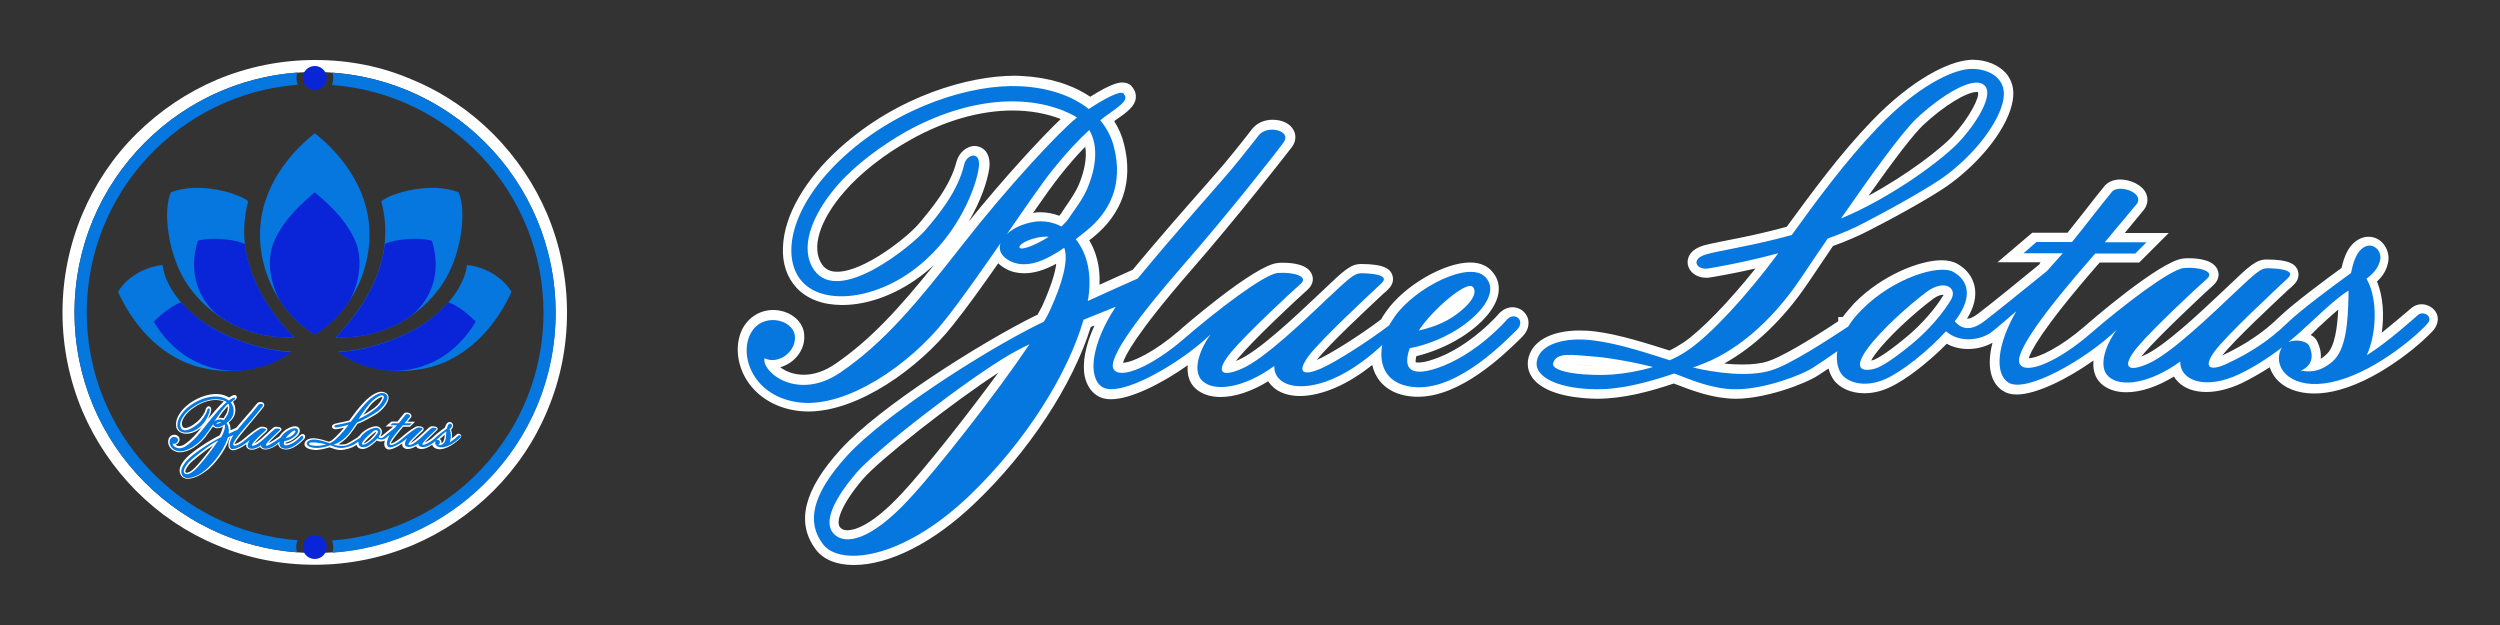 <?xml version="1.0" encoding="utf-8"?>
<!-- Generator: Adobe Illustrator 24.0.1, SVG Export Plug-In . SVG Version: 6.00 Build 0)  -->
<svg version="1.1" id="Layer_2" xmlns="http://www.w3.org/2000/svg" xmlns:xlink="http://www.w3.org/1999/xlink" x="0px" y="0px"
	 viewBox="0 0 1000 250" style="enable-background:new 0 0 1000 250;" xml:space="preserve">
<rect x="0" y="0" width="1000" height="250" fill="#333333" stroke="none"/>
<style type="text/css">
	.st0{fill:#FFFFFF;}
	.st1{fill:#0577DF;}
	.st2{fill:#0A25D7;}
</style>
<g>
	<g>
		<path class="st0" d="M126,28.8c53.1,0,96.2,43.1,96.2,96.2s-43.1,96.2-96.2,96.2S29.8,178.1,29.8,125S72.9,28.8,126,28.8 M126,24
			c-13.6,0-26.9,2.7-39.3,7.9c-12,5.1-22.8,12.4-32.1,21.6S38,73.6,32.9,85.7C27.7,98.1,25,111.4,25,125s2.7,26.9,7.9,39.3
			c5.1,12,12.4,22.8,21.6,32.1c9.3,9.3,20.1,16.6,32.1,21.6c12.5,5.3,25.7,7.9,39.3,7.9s26.9-2.7,39.3-7.9
			c12-5.1,22.8-12.4,32.1-21.6c9.3-9.3,16.6-20.1,21.6-32.1c5.3-12.5,7.9-25.7,7.9-39.3s-2.7-26.9-7.9-39.3
			c-5.1-12-12.4-22.8-21.6-32.1c-9.3-9.3-20.1-16.6-32.1-21.6C152.9,26.6,139.7,24,126,24L126,24z"/>
		<g>
			<path class="st1" d="M125.9,53.3c-9.1,7.2-21.9,21.3-21.9,40.5s11.4,34,21.9,39.9c10.5-5.9,21.9-20.7,21.9-39.9
				S135.1,60.5,125.9,53.3z"/>
			<path class="st1" d="M116.5,140.6c-9.8,8.2-28.1,10.2-41.8,4.6c-13.6-5.6-22.6-17.6-27.5-28.5c4.4-7.2,12.8-10.3,17.8-10.7
				c1.2,9.9,10.7,20.4,21.6,26.1C97.6,137.9,109.2,140.6,116.5,140.6z"/>
			<path class="st1" d="M68.4,76.9c-3.4,7.1-1.3,25.8,6.9,37.4c8.2,11.7,23,21.5,42.3,20.6c-7.4-7.4-25.4-28.3-18.3-54.4
				C95.5,77.3,79.7,72.5,68.4,76.9z"/>
			<path class="st1" d="M135.3,140.6c9.8,8.2,28.1,10.2,41.8,4.6c13.6-5.6,22.6-17.6,27.5-28.5c-4.4-7.2-12.8-10.3-17.8-10.7
				c-1.2,9.9-10.7,20.4-21.6,26.1C154.2,137.9,142.7,140.6,135.3,140.6z"/>
			<path class="st1" d="M183.4,76.9c3.4,7.1,1.3,25.8-6.9,37.4c-8.2,11.7-23,21.5-42.3,20.6c7.4-7.4,25.4-28.3,18.3-54.4
				C156.3,77.3,172.1,72.5,183.4,76.9z"/>
		</g>
		<g>
			<path class="st2" d="M141.8,95.7c-4.2-9-11.5-15-15.9-18.8c-4.4,3.8-11.6,9.8-15.9,18.8s-1,19.5,2.2,25c4,5.9,9,10.4,13.7,13.1
				c4.8-2.7,9.7-7.2,13.7-13.1C142.8,115.2,146,104.6,141.8,95.7z"/>
			<path class="st2" d="M72.5,120.9c3.9,4.5,8.9,8.5,14.2,11.3c10.9,5.7,22.4,8.5,29.8,8.5c-4.7,4-11.4,6.5-18.7,7.4
				c-7.7,1-24.9-0.5-36.3-19.4C61.6,128.6,67.2,122.7,72.5,120.9z"/>
			<path class="st2" d="M98,97.7c2,17.9,14,31.5,19.6,37.2c-11.3,0.5-21-2.6-28.8-7.7c-5.1-3.2-14.9-13.6-9.7-30.9
				C84.2,94.7,95.3,95.8,98,97.7z"/>
			<path class="st2" d="M179.3,120.9c-3.9,4.5-8.9,8.5-14.2,11.3c-10.9,5.7-22.4,8.5-29.8,8.5c4.7,4,11.4,6.5,18.7,7.4
				c7.7,1,24.9-0.5,36.3-19.4C190.2,128.6,184.7,122.7,179.3,120.9z"/>
			<path class="st2" d="M153.9,97.7c-2,17.9-14,31.5-19.6,37.2c11.3,0.5,21-2.6,28.8-7.7c5.1-3.2,14.9-13.6,9.7-30.9
				C167.6,94.7,156.6,95.8,153.9,97.7z"/>
		</g>
		<g>
			<g>
				<path class="st1" d="M118.5,218.8c0-0.9,0.2-1.8,0.5-2.7C71.9,212.5,34.7,173,34.7,125c0-48,37.2-87.5,84.4-91.1
					c-0.3-0.8-0.5-1.7-0.5-2.7c0-0.7,0.1-1.5,0.3-2.2C95.9,30.7,74.5,40.5,58,57c-18.2,18.2-28.2,42.3-28.2,68s10,49.9,28.2,68
					c16.5,16.5,37.9,26.2,60.8,27.9C118.6,220.3,118.5,219.5,118.5,218.8z"/>
			</g>
			<g>
				<path class="st1" d="M194.1,57c-16.5-16.5-38-26.3-61.1-27.9c0.2,0.7,0.3,1.4,0.3,2.2c0,0.9-0.2,1.8-0.5,2.7
					c47.2,3.5,84.6,43,84.6,91.1c0,48.1-37.4,87.6-84.6,91.1c0.3,0.8,0.5,1.7,0.5,2.7c0,0.8-0.1,1.5-0.3,2.2
					c23.1-1.6,44.6-11.4,61.1-27.9c18.2-18.2,28.2-42.3,28.2-68S212.2,75.1,194.1,57z"/>
			</g>
		</g>
		<g>
			<circle class="st2" cx="125.9" cy="218.8" r="4.8"/>
			<circle class="st2" cx="125.9" cy="31.2" r="4.8"/>
		</g>
		<g>
			<path class="st0" d="M75.2,191.5c-1.2,0-2.1-0.4-2.6-1.1c-1.4-1.9-0.9-4.1,1.7-7c2.6-2.9,9.6-7.3,13.4-9.2l0.2-0.1
				c0.1-0.2,0.2-0.5,0.3-0.6c0.6-1.4,0.9-2.3,1-2.9c-0.8,0.5-1.5,0.7-2.2,0.7c-0.5,0-0.9-0.1-1.2-0.3c-0.2-0.1-0.4-0.2-0.6-0.4
				c-1.1,1.5-2.2,3.1-3.1,4.3c-2.4,3-6.5,6-10,6c-0.2,0-0.4,0-0.6,0c-1.7-0.2-3.1-1.1-3.8-2.4c-0.6-1.1-0.6-2.3-0.1-3.3
				c0.4-0.8,1.2-1.3,2.1-1.3c1.1,0,2,0.7,2.1,1.6c0.1,0.6-0.1,1.2-0.5,1.7c-0.3,0.3-0.7,0.6-1.1,0.7c0.4,0.3,0.9,0.5,1.6,0.5
				c0.7,0,1.5-0.3,2.2-0.8c2.5-1.7,4.4-3.9,6.8-6.8c-0.2,0.2-0.4,0.4-0.6,0.5c-1.8,1.4-3.8,2.2-5.7,2.2c-1.3,0-2.4-0.4-3.2-1.2
				c-0.7-0.7-1-1.7-0.9-2.9c0.1-2.1,1.5-4.6,3.9-6.8c4.1-3.7,9.1-5,12.1-5c0.2,0,0.3,0,0.5,0c1.9,0.1,3.5,0.6,4.7,1.4
				c1.6-1,2-1,2.2-1c0.4,0,0.6,0.2,0.7,0.3c0.2,0.3,0.3,0.5,0.2,0.8c-0.1,0.5-0.6,0.9-1.4,1.5c0,0-0.1,0-0.1,0.1
				c0.3,0.5,0.5,1,0.7,1.6c0.7,2.6-0.1,4.8-2.2,6.5c-0.1,0-0.1,0.1-0.2,0.2c0.4,0.7,0.8,1.7,0.7,3.1c0.8-0.3,1.5-0.7,2.3-1
				c1.6-1.9,3.6-4.2,4.9-5.7c0.7-0.7,1.2-1.3,1.4-1.6c0.8-1,1.9-2.4,2-2.4l0,0c0.3-0.4,0.8-0.6,1.4-0.6c0.7,0,1.2,0.3,1.4,0.7
				c0.2,0.4,0.1,0.8-0.1,1.2c-0.6,0.7-3.9,4.9-6.9,8.4c-3.9,4.5-4.6,6-4.8,6.5c0.7,0,2.2-0.8,3.9-2.2c0.2-0.2,5.3-4.6,6.8-4.7
				c0.1,0,0.2,0,0.4,0c0.6,0,1.7,0.1,2,0.8c0.1,0.2,0.2,0.6-0.3,1.1c-0.7,0.6-3.7,3.4-4.7,4.6c-0.1,0.1-0.1,0.2-0.2,0.2
				c0.1,0,0.1,0,0.2-0.1c1.4-0.6,3.9-3,5.4-4.4l0.3-0.3c1.6-1.5,2-1.9,2.7-1.9c1.6,0,2,0.4,2.2,0.7c0.1,0.2,0.2,0.6-0.3,1
				c-0.1,0.1-0.2,0.2-0.3,0.3c-0.9,0.9-3.7,3.5-4.6,4.6c0.9-0.4,3-1.7,4.5-2.8c0.1-0.2,0.2-0.4,0.4-0.6c1.2-1.8,4-3.4,5.8-3.4
				c0.8,0,1.2,0.3,1.4,0.5c0.4,0.4,0.6,1,0.5,1.6c-0.2,1.3-1.7,2.6-3,3.4c-1,0.6-1.9,0.9-2.6,1c-0.1,0.3,0,0.4,0,0.4
				c0,0,0.1,0,0.2,0c0.2,0,0.5,0,1-0.2c2.5-0.9,4.5-3.2,4.6-3.2l0,0l0,0c0.2-0.2,0.6-0.4,0.9-0.4c0.5,0,0.9,0.3,1,0.7
				c0.2,0.5,0,1-0.4,1.4c0,0-0.1,0.1-0.2,0.2c-1,1-4,3.9-7,3.9l0,0c-0.1,0-0.1,0-0.2,0c-1.4-0.1-2.1-0.6-2.5-1.1
				c-0.2-0.3-0.4-0.7-0.5-1.1c-0.7,0.6-1.6,1.2-2.6,1.6c-0.9,0.4-1.7,0.6-2.4,0.6c-0.8,0-1.5-0.2-1.9-0.7c-0.1-0.1-0.2-0.2-0.3-0.3
				c-1.2,0.7-2.3,1.1-3.3,1.1c-0.7,0-1.3-0.2-1.7-0.6c-0.5-0.4-0.6-1-0.5-1.6c-1.8,1.3-4,2.4-5.3,2.4c-0.4,0-0.7-0.1-1-0.3
				c-0.4-0.3-0.7-0.7-0.8-1.3c-0.2-0.9,0.1-2.2,0.7-3.5c-0.1,0-0.2,0.1-0.3,0.1c-1.2,4-4.3,8.7-8,12.2
				C80.7,189.9,77.6,191.5,75.2,191.5z M85.2,178.2c-3.1,2-8.2,6-9.4,7.4c-1.5,1.8-1.9,3-1.6,3.3c0.1,0.1,0.3,0.2,0.5,0.2
				c0.4,0,1.6-0.2,3.8-2.6C80.1,184.8,83,181.2,85.2,178.2z M86.2,160c-2.2,0-4.7,0.7-7,2c-1.8,1-3.5,2.3-4.6,3.6
				c-1.7,2-2.3,3.9-1.5,5.1c0.2,0.3,0.6,0.5,1,0.5c1.9,0,4.9-2.5,5.6-3.3l0,0c0.9-1,2.2-2.5,2.6-4.3c0.2-0.6,0.7-1.1,1.2-1.1
				c0.3,0,0.5,0.1,0.7,0.3c0.2,0.3,0.3,0.7,0.3,1.2c-0.1,0.9-0.6,2.2-1.4,3.7c2.4-2.9,4.9-5.7,6.4-7.1C88.5,160.2,87.4,160,86.2,160
				z M88.1,167.1c0.4,0,0.9,0.1,1.3,0.2c0.1-0.1,0.2-0.2,0.2-0.3c0.1-0.1,0.2-0.2,0.2-0.4c0.3-0.4,0.7-1,0.9-1.5
				c0.4-1,0.5-1.9,0.4-2.6c-0.6,0.6-1.2,1.3-1.8,2c-0.5,0.6-1.1,1.5-1.9,2.6h0C87.8,167.1,87.9,167.1,88.1,167.1z"/>
			<path class="st0" d="M126.5,180c-1,0-3.3-0.2-4.3-1.3c-0.3-0.4-0.5-0.8-0.4-1.3c0.2-1.3,1.6-2.1,3.6-2.1c0.4,0,0.7,0,1.1,0.1
				c1.7,0.2,3.6,0.8,5.1,1.3c0.4-0.2,0.7-0.4,1-0.5c1.2-0.9,3.2-2.9,5-5.1c-1.5,0.3-2.7,0.6-3.2,0.6c-0.1,0-0.2,0-0.3,0
				c-0.7,0-1.2-0.4-1.3-0.9c-0.1-0.5,0.2-1,1.1-1.3c0.4-0.1,0.9-0.2,1.7-0.4c1.1-0.2,2.5-0.5,4.1-0.9c1.7-2.3,3.6-5,5.9-7.3
				c2.8-3,5.3-4.1,6.7-4.2c0.1,0,0.2,0,0.3,0c0.9,0,1.8,0.4,2.3,0.9c0.4,0.5,0.6,1.1,0.5,1.9c-0.3,1.8-2.1,4.2-4.5,5.9
				c-0.1,0-1.7,1.2-5.5,3.1c-0.7,0.4-1.5,0.7-2.4,1c-0.5,0.7-0.9,1.3-1.3,1.9l-0.5,0.7c-1.7,2.5-3.7,4.4-5.8,5.6
				c0.4,0,0.9,0.1,1.2,0.1c0.7,0,1.3-0.1,1.8-0.2c0.8-0.3,2.6-1.3,4.9-2.8v-0.3h0.3c0.2-0.3,0.5-0.6,0.8-1c1.9-1.9,4.5-3,6-3
				c0.4,0,0.8,0.1,1.1,0.2c0.6,0.4,1.1,0.9,1.2,1.5c0.2,0.7,0,1.4-0.5,2.3c0,0,0,0,0,0c0.2,0,0.5-0.1,0.7-0.3
				c0.6-0.5,2.9-2.3,4.2-3.4l0.1-0.2h-3l2.4-2h2.4c0.4-0.5,0.8-1,1.2-1.5c0.5-0.6,1-1.2,1.4-1.7c0.2-0.3,0.6-0.4,1.1-0.4
				c0.7,0,1.5,0.3,1.8,1c0.2,0.4,0.1,0.9-0.3,1.2c-0.4,0.5-0.8,1-1.2,1.5h3l-2,2h-2.7c0,0-0.2,0.2-0.2,0.2c-3.9,4.5-4.6,6-4.8,6.5
				c0.7,0,2.2-0.8,3.9-2.2c0.2-0.2,5.3-4.6,6.8-4.7c0.1,0,0.2,0,0.4,0c0.6,0,1.7,0.1,2,0.8c0.1,0.2,0.2,0.6-0.3,1.1
				c-0.7,0.6-3.7,3.4-4.7,4.6c-0.1,0.1-0.1,0.2-0.2,0.2c0.1,0,0.1,0,0.2-0.1c1.4-0.6,3.9-3,5.4-4.4l0.3-0.3c1.6-1.5,2-1.9,2.7-1.9
				c1.6,0,2,0.4,2.2,0.7c0.1,0.2,0.2,0.6-0.3,1c-0.1,0.1-0.2,0.2-0.3,0.3c-0.9,0.9-3.7,3.5-4.6,4.6c1.6-0.8,2.9-1.6,3.9-2.7
				c0.9-0.9,3.2-2.6,4.3-3.4c0.2-0.8,0.5-1.4,0.9-1.8c0.3-0.3,0.6-0.4,1-0.4c0.4,0,0.8,0.2,1,0.5c0.3,0.3,0.4,0.8,0.3,1.2
				c-0.1,0.5-0.3,1-0.8,1.4c0.4,1,0.5,2.4,0.3,3.5c0.7-0.5,1.3-1.1,1.7-1.4c0.2-0.1,0.3-0.2,0.3-0.3c0.2-0.2,0.4-0.2,0.7-0.2
				c0.4,0,0.9,0.2,1,0.6c0.2,0.4,0.1,0.8-0.2,1.1c-0.6,0.7-3.5,3.3-6.5,4.2c-0.6,0.2-1.2,0.3-1.8,0.3c-1.1,0-2.1-0.4-2.6-1
				c-0.2-0.2-0.3-0.5-0.4-0.8c-0.7,0.4-1.3,0.8-1.9,1.1c-0.8,0.4-1.7,0.6-2.4,0.6c-0.8,0-1.5-0.2-1.9-0.7c-0.1-0.1-0.2-0.2-0.3-0.4
				c-1.2,0.7-2.3,1.1-3.3,1.1c-0.7,0-1.3-0.2-1.7-0.6c-0.5-0.4-0.6-1-0.5-1.6c-1.8,1.3-4,2.4-5.3,2.4c-0.4,0-0.7-0.1-1-0.3
				c-0.9-0.6-1.1-1.8-0.7-3.3c-0.5,0.3-1.1,0.4-1.7,0.4c-0.5,0-1-0.1-1.5-0.4c-1.1,1.2-2.8,2.5-4,3c-0.6,0.3-1.1,0.4-1.7,0.4
				c-0.9,0-1.7-0.4-2.1-1c-0.1-0.1-0.2-0.4-0.3-0.7c-0.2,0.2-0.5,0.3-0.7,0.5c-1,0.7-3.8,1.6-5.7,1.6h-0.1c-1.5,0-2.9-0.6-4.1-1
				c0,0-0.1,0-0.1-0.1C130.3,179.4,128.4,179.9,126.5,180L126.5,180z M125.2,177.6c0.3,0,0.7,0.1,1.1,0.1c-0.1,0-0.2,0-0.2,0
				c-0.2,0-0.3,0-0.5,0C125.4,177.6,125.3,177.6,125.2,177.6z M150.5,172.8c-0.1,0-0.4,0-0.7,0.3c-1.3,1-3.1,2.7-4,3.8
				c-0.1,0.2-0.2,0.3-0.2,0.4c0,0,0.1,0,0.1,0c0.1,0,0.7-0.2,2.4-1.6C149,174.8,150,173.7,150.5,172.8
				C150.5,172.8,150.5,172.8,150.5,172.8C150.5,172.8,150.5,172.8,150.5,172.8z M175.9,175.6c0.2,0.1,0.4,0.3,0.5,0.5
				c0.1,0.2,0.3,0.7,0.2,1.2c0.1-0.1,0.2-0.2,0.4-0.3c0.6-0.5,0.8-1.9,0.9-3.1c-0.5,0.4-0.9,0.8-1.4,1.3
				C176.3,175.2,176.1,175.4,175.9,175.6z M152.8,158.8c-0.7,0-2.3,1-3.7,2.3c-0.7,0.6-1.9,2.3-3.8,4.9c2.7-1.5,5.1-3.3,5.8-4.1
				c1.3-1.4,1.9-2.7,1.8-3.1C152.9,158.8,152.9,158.8,152.8,158.8z"/>
		</g>
		<g>
			<path class="st1" d="M120.4,174.5c0,0-2.1,2.5-4.8,3.4c-2.2,0.7-2.3-0.2-1.9-1.4c0.6-0.1,1.7-0.4,2.8-1c1.8-1,3.5-2.8,2.4-3.9
				c-1.1-1.1-4.8,0.8-6.2,2.8c-0.1,0.2-0.3,0.4-0.4,0.6c-1.5,1.1-3.7,2.5-4.7,3c-1.1,0.5-1.7,0.3-0.8-0.8c0.8-1.2,4.4-4.4,5.1-5.1
				s-1-0.7-1.4-0.7c-0.4,0-0.8,0.3-2.3,1.7s-4.3,4.2-6,4.9s-1.8,0.1-0.7-1.2c1-1.2,4.1-4.1,4.8-4.7c0.6-0.6-0.6-0.8-1.6-0.8
				c-1,0.1-4.3,2.7-6.5,4.6c-2.2,1.9-4.4,2.9-4.9,2.1c-0.4-0.8,1.9-3.8,4.9-7.2s6.3-7.6,6.9-8.4c0.6-0.8-1.1-1.2-1.7-0.5
				c0,0-1.2,1.5-2,2.5c-0.7,0.9-4.1,4.6-6.4,7.5l0,0c-0.8,0.3-2,0.9-3.5,1.6c0-0.1,0-0.2,0-0.3c0.2-1.8-0.2-3.1-0.9-4
				c0.2-0.2,0.5-0.4,0.7-0.5c1.7-1.4,2.6-3.3,2-5.8c-0.2-0.7-0.5-1.3-1-1.9c0.2-0.2,0.4-0.3,0.6-0.5c1.1-0.8,1.3-1,1-1.4
				c-0.2-0.3-1.4,0.4-2.4,1.1c-1.2-0.9-2.8-1.5-4.7-1.6c-3.3-0.2-8.3,1.3-12.2,4.8c-3.8,3.5-4.4,7.1-2.9,8.7s5.2,1.2,8-1.1
				c2.9-2.3,4-5.6,4.2-6.8c0.2-1.2-0.8-1-1-0.2c-0.5,1.9-1.9,3.5-2.7,4.6c-0.9,1-6,5.2-7.7,2.8c-1-1.5-0.2-3.7,1.6-5.9
				c1.2-1.4,3.1-2.8,4.8-3.7c4.3-2.4,8.5-2.7,11.5-1.2c0.1,0.1,0.2,0.1,0.3,0.2c-1.2,0.9-4.8,4.8-7.9,8.8c-3.2,4.1-5.4,6.8-8.4,8.8
				c-3,2.1-5.5,0-5.3-1c1,0.5,2.3-0.5,2.1-1.6c-0.2-1.1-2.3-1.6-3.1-0.1c-0.8,1.5,0.2,4.4,3.4,4.8c3.2,0.4,7.6-2.6,10.1-5.7
				c1.2-1.5,2.5-3.4,3.8-5.3c-0.2,0.4,0,0.9,0.7,1.2c1.1,0.6,2.4,0,3.8-0.9c0.3,0.9-0.1,2.4-1,4.3c-0.1,0.2-0.2,0.5-0.5,0.8
				l-0.4,0.2c-3.9,1.9-10.7,6.3-13.2,9.1c-2.5,2.8-2.8,4.7-1.7,6.2c1.1,1.5,5.4,1.2,10.1-3.3c4.1-3.9,6.9-8.6,8-12.2
				c0.8-0.3,1.6-0.6,2.2-0.9c-1.7,2.5-2,4.9-0.9,5.5c1.2,0.8,5.4-1.6,7.5-3.6c-0.6,0.8-1.4,2.5-0.6,3.2c0.8,0.8,2.8,0.5,5-1
				c0,1.3,1.7,1.9,4,0.9c1.4-0.6,2.6-1.6,3.4-2.4c-0.3,1.5,0.3,2.8,2.4,2.9c3,0.1,6.2-3.3,6.9-3.9
				C121.7,174.6,120.9,173.9,120.4,174.5z M118,172.2c0.3,0.2,0.3,0.8-1,1.9c-0.9,0.7-2,1-2.7,1.2
				C115.2,173.8,117.5,171.9,118,172.2z M79,186.9c-2.6,2.8-4.4,3.2-5.2,2.4c-0.8-0.8,0.2-2.6,1.5-4.2c1.4-1.6,7.6-6.4,10.6-8.2
				c0.4-0.2,0.9-0.5,1.4-0.7C85.1,179.6,81,184.8,79,186.9z M86.6,169.5c-0.1-0.3,1.1-0.8,2-0.7C87.7,169.4,86.7,169.7,86.6,169.5z
				 M89.5,168.1c-0.6-0.3-1.2-0.4-1.9-0.3c-0.8,0.1-1.5,0.4-1.9,0.8c1.3-1.8,2.4-3.5,3.1-4.4c0.9-1.2,1.8-2.1,2.5-2.8
				c0.7,1.1,0.4,2.7-0.1,4c-0.3,0.8-0.9,1.6-1.2,2C90,167.6,89.8,167.8,89.5,168.1z"/>
			<path class="st1" d="M183.4,174.2c-0.3,0.3-2.1,1.9-3.6,2.8c0.7-1.4,0.8-3.9,0-5.3c0.6-0.5,0.9-0.8,1-1.3
				c0.1-0.7-0.6-1.3-1.3-0.7c-0.4,0.3-0.6,1-0.7,1.7c-1,0.7-3.5,2.6-4.4,3.5c-1.2,1.2-2.6,2.1-4.2,2.8c-1.1,0.5-1.7,0.3-0.8-0.8
				c0.8-1.2,4.4-4.4,5.1-5.1s-1-0.7-1.4-0.7c-0.4,0-0.8,0.3-2.3,1.7c-1.5,1.4-4.3,4.2-6,4.9s-1.8,0.1-0.7-1.2c1-1.2,4.1-4.1,4.8-4.7
				c0.6-0.6-0.6-0.8-1.6-0.8c-1,0.1-4.3,2.7-6.5,4.6c-2.2,1.9-4.4,2.9-4.9,2.1c-0.4-0.8,1.9-3.8,4.9-7.2c0.1-0.1,0.2-0.3,0.3-0.4
				h2.8l0.8-0.8h-2.9c0.7-0.8,1.4-1.7,2.1-2.5c0.8-0.8-1.1-1.5-1.6-1c-0.8,1-1.8,2.2-2.8,3.5H157l-0.9,0.8h2.7
				c-0.4,0.4-0.7,0.8-1.1,1.2l0,0c-1.4,1.1-3.7,3-4.3,3.5c-0.8,0.6-1.5,0.6-2,0c0,0,0.1-0.1,0.1-0.2c1.2-1.6,0.8-2.7-0.2-3.3
				c-1-0.6-4.2,0.4-6.3,2.6c-0.4,0.4-0.7,0.8-0.9,1.2l0,0l0,0c-1.5,1-4.1,2.6-5.3,3c-1.6,0.5-3.9,0.2-5.4-0.2
				c0.2-0.1,0.3-0.1,0.5-0.2c2.3-0.8,4.8-2.7,7-6c0.5-0.8,1.2-1.7,1.9-2.7c0.9-0.3,1.8-0.7,2.5-1.1c3.7-1.9,5.4-3.1,5.4-3.1
				c2.3-1.6,4-4,4.3-5.5c0.2-1.5-1.2-2.2-2.4-2.1c-1.2,0.1-3.6,1.2-6.3,4.1c-2.3,2.4-4.2,5.1-6,7.4c-2.7,0.8-5.1,1.1-5.9,1.3
				c-1.1,0.3-0.6,1.1,0.2,1c0.5-0.1,2.5-0.4,4.9-1.1c0,0.1-0.1,0.1-0.2,0.2c-2,2.7-4.5,5.4-6.1,6.5c-0.4,0.3-0.8,0.5-1.3,0.7
				c-1.5-0.5-3.6-1.2-5.2-1.4c-2.1-0.3-3.8,0.3-4,1.4s1.7,1.9,4.1,1.9c1.8,0,3.6-0.5,5.4-1.1c1.2,0.5,2.7,1.1,4.2,1.1
				c1.9,0,4.6-1,5.4-1.5c0.5-0.3,1.2-0.8,1.6-1.1c-0.1,0.7,0.1,1.3,0.3,1.6c0.4,0.6,1.6,1,3.1,0.4c1.2-0.5,3-2,4.2-3.3
				c0.9,0.8,2.4,0.6,3.2,0c0.4-0.3,1.1-0.9,1.7-1.4c-1.3,2.3-1.5,4.3-0.5,4.9c1.2,0.8,5.4-1.6,7.5-3.6c-0.6,0.8-1.4,2.5-0.6,3.2
				s2.8,0.5,5-1c0,1.3,1.7,2,4,0.9c0.9-0.4,2-1.1,3-1.9c-0.1,0.1-0.2,0.3-0.2,0.5c-0.2,1.3,1.3,2.6,4.1,1.8c2.8-0.8,5.6-3.3,6.2-4
				C184.4,174.2,183.7,173.9,183.4,174.2z M148.7,160.6c1.6-1.5,3.8-3,4.6-2.3c0.8,0.6-0.6,2.7-1.7,4c-1.1,1.2-4.6,3.8-8.2,5.3
				C145.4,164.6,147.6,161.6,148.7,160.6z M127.7,178.3c-1.5,0.1-4.3-0.1-4.1-0.8c0.2-0.7,1.2-0.5,2.6-0.5c1.2,0.1,3,0.4,4.3,0.7
				C129.5,178.1,128.5,178.2,127.7,178.3z M151.1,173.1c-0.5,0.8-1.4,2-2.7,3c-1.3,1.1-2.2,1.6-2.6,1.7c-0.9,0.2-1.4-0.1-0.5-1.4
				s2.9-3,4.1-4C150.6,171.6,151.5,172.3,151.1,173.1z M178.5,172.9c-0.1,1.6-0.1,3.6-1.1,4.5c-1,0.8-1.7,0.7-2.2,0.6
				c1-0.5,0.8-1.3,0.6-1.7c-0.1-0.3-0.9-0.5-1.4-0.2c0.3-0.2,0.5-0.5,0.8-0.7c1.2-1,2.3-2.2,3.4-2.9
				C178.6,172.6,178.5,172.8,178.5,172.9z"/>
		</g>
	</g>
	<g>
		<g>
			<path class="st0" d="M341.5,226c-6.7,0-12.1-2.1-15.1-6.1c-8.2-10.8-4.9-24,10-40.3c15.3-16.8,55.5-42.3,77.5-53.2l1.1-0.5
				c0.8-1.4,1.4-2.6,1.9-3.5c3.6-8.1,5.2-13.4,5.6-16.9c-4.8,2.6-8.9,3.8-12.8,3.8c-2.6,0-5-0.5-7.2-1.7c-1.3-0.7-2.3-1.4-3.2-2.3
				c-6.2,8.9-12.5,17.7-18.1,24.7c-13.6,17.3-37.9,34.6-57.9,34.6c-1.2,0-2.5-0.1-3.6-0.2c-9.8-1.1-17.8-6.2-21.9-13.9
				c-3.3-6.3-3.6-13.5-0.8-19c2.5-4.7,7.1-7.5,12.2-7.5c6.3,0,11.6,3.9,12.4,9.1c0.5,3.4-0.5,6.9-3,9.7c-1.7,2-4.1,3.4-6.5,4.1
				c2.1,1.6,5.3,3,9.4,3c4.2,0,8.5-1.5,12.7-4.4c14.3-9.8,25.7-22.5,39.4-39.5c-1.2,1-2.3,2.1-3.6,3.1
				c-10.2,8.2-22.2,12.9-33.1,12.9c-7.8,0-14.1-2.4-18.3-6.9c-3.8-4.1-5.8-9.8-5.4-16.5c0.5-12.4,8.7-26.7,22.5-39.2
				c23.6-21.4,52.4-29.1,70-29.1c1,0,2,0,3,0.1c10.7,0.5,20.1,3.4,27.4,8.3c9-5.7,11.8-5.7,12.9-5.7c2.2,0,3.4,1.1,3.9,1.8
				c1.2,1.5,1.6,3,1.4,4.7c-0.5,3-3.3,5.3-8,8.5c-0.2,0.1-0.4,0.3-0.6,0.5c1.8,2.8,3.1,5.8,3.9,9.1c3.8,15-0.6,28-12.7,37.6
				c-0.4,0.3-0.8,0.6-1.2,0.9c2.4,4.1,4.5,9.8,4.1,17.8c4.4-2,8.8-4,13.3-6c9.1-11,20.7-24.3,28.5-33.1c3.8-4.3,6.8-7.8,8.1-9.3
				c4.6-5.5,11.3-14,11.3-14.1l0.1-0.1c1.9-2.2,4.7-3.4,8-3.4c3.8,0,7.1,1.6,8.4,4.3c1.1,2.1,0.8,4.6-0.8,6.7
				c-3.3,4.3-22.3,28.6-40,48.9c-22.8,26.2-26.8,34.8-27.5,37.3c3.9-0.1,12.8-4.5,22.3-12.7c1.2-1.1,30.4-26.5,39.6-27.2
				c0.8-0.1,1.4-0.1,2.2-0.1c3.6,0,10,0.6,11.5,4.8c0.4,1,1,3.6-2,6.2c-3.9,3.4-21.5,19.9-27.3,26.9c-0.4,0.5-0.8,1-1.2,1.4
				c0.3-0.1,0.7-0.3,1-0.4c8-3.4,22.7-17.3,31.5-25.6l1.9-1.8c9.1-8.7,11.6-11,15.8-11c9.5,0,11.6,2.2,12.4,4.3c0.3,1,1,3.4-1.8,6
				c-0.4,0.4-1,1-1.9,1.7c-5.4,5.1-21.6,20.1-26.5,26.4c5.3-2.3,17.2-9.8,25.8-16.3c0.6-1.2,1.4-2.3,2.1-3.3
				c7.2-10.2,23.1-19.4,33.4-19.4c4.4,0,6.9,1.6,8.3,3c2.5,2.5,3.6,5.6,3.1,9.1c-1.1,7.7-9.8,15.1-17.6,19.4c-5.8,3.2-11.3,5-15.3,6
				c-0.3,1.5-0.3,2.2-0.2,2.4c0.1,0.1,0.5,0.1,1.2,0.1c1,0,2.9-0.2,6-1.3c14.6-4.9,26.2-18.3,26.3-18.5l0.1-0.1l0.1-0.1
				c1.4-1.3,3.2-2.1,5-2.1c2.7,0,5,1.6,6,4c1,2.6,0.2,5.6-2.2,7.9c-0.3,0.3-0.7,0.7-1.2,1.2c-5.8,5.6-23.2,22.7-40.3,22.7l0,0
				c-0.3,0-0.7,0-1,0c-8-0.3-12.2-3.6-14.4-6.3c-1.4-1.8-2.5-4-3-6.4c-4.3,3.4-9.4,6.8-14.8,9.1c-4.9,2.1-9.8,3.3-14.1,3.3
				c-4.7,0-8.7-1.4-11.2-4c-0.6-0.6-1.1-1.2-1.5-1.9c-6.7,4.1-13.3,6.3-19.1,6.3c-4.1,0-7.6-1.2-10-3.4c-2.7-2.5-3.4-5.8-3.1-9.3
				c-10.6,7.5-23,13.6-30.7,13.6c-2.3,0-4.1-0.5-5.6-1.5c-2.5-1.6-4.1-4.2-4.9-7.6c-1.1-5.4,0.3-12.6,3.9-20.4
				c-0.5,0.2-1,0.4-1.5,0.6c-7.2,23.2-24.9,50.1-46.5,70.6C373.5,217,355.8,226,341.5,226z M399.3,149.1
				c-18,11.7-47.3,34.6-54.2,42.6c-8.9,10.5-10.9,17.3-9,19.3c0.7,0.8,1.6,1.1,2.9,1.1c2.4,0,9.4-1.4,21.8-14.8
				C370.1,187.3,386.6,166.4,399.3,149.1z M405,44.2c-12.9,0-27,4-40.6,11.6c-10.5,5.8-20.2,13.4-26.6,20.8
				c-10.1,11.6-13.5,22.8-8.9,29.3c1.4,1.9,3.2,2.8,6,2.8c10.8,0,28.5-14.2,32.6-19.2l0.1-0.1c4.9-5.8,12.4-14.7,15-24.7
				c0.9-3.6,4.1-6.3,7.2-6.3c1.6,0,3.2,0.7,4.3,1.9c1.4,1.6,2,4.1,1.6,7.1c-0.7,4.9-3.3,12.9-8.2,21.2c13.6-16.8,28.4-33,36.8-41
				C418.6,45.4,412.1,44.2,405,44.2z M416.2,84.9c2.5,0,5.1,0.5,7.5,1.4c0.5-0.5,0.9-1.1,1.2-1.6c0.4-0.6,0.9-1.3,1.4-2.1
				c1.7-2.5,3.9-5.6,5.3-8.9c2.3-5.6,3.2-10.8,2.5-15c-3.4,3.4-6.8,7.4-10.2,11.7c-2.7,3.4-6.5,8.7-10.7,14.8h0.1
				C414.3,84.9,415.3,84.9,416.2,84.9z"/>
			<path class="st0" d="M638.6,159.5c-5.6-0.1-19.3-0.9-25.1-7.7c-1.9-2.3-2.7-4.9-2.3-7.7c1.1-7.4,9-11.9,20.6-11.9
				c2.1,0,4.2,0.1,6.4,0.4c9.6,1.2,21,4.9,29.6,7.6c2.1-1,3.9-2.1,5.6-3.2c7.2-4.9,18.4-16.6,28.8-29.6c-8.8,2-15.8,3.2-18.3,3.6
				c-0.5,0.1-1,0.1-1.5,0.1c-3.8,0-6.8-2.3-7.3-5.4c-0.4-2.6,1-5.9,6.3-7.5c2.1-0.6,5.2-1.2,9.7-2.1c6.2-1.2,14.5-2.9,23.6-5.4
				c9.9-13.5,21.1-28.9,34-42.3C765,31.5,779.4,24.7,787.5,24c0.5-0.1,1.1-0.1,1.6-0.1c5.4,0,10.4,2.1,13.3,5.4
				c2.5,2.9,3.4,6.6,2.7,10.8c-1.6,10.4-12.4,24.5-26.1,34.2c-0.4,0.3-9.9,6.9-31.8,18.1c-4.1,2.1-8.7,4.1-14,6
				c-2.6,3.8-5.1,7.5-7.3,10.8l-2.7,4c-9.7,14.4-21.4,25.5-33.5,32.2c2.5,0.3,4.9,0.4,7.2,0.4c4.1,0,7.6-0.4,10.3-1.3
				c4.7-1.5,15-7.3,28.1-16v-1.7h1.8c1.4-1.9,3-3.7,4.7-5.6c10.9-11.1,26.1-17.1,34.8-17.1c2.5,0,4.7,0.5,6.3,1.4
				c3.7,2.1,6.1,5.2,6.9,8.9c0.9,4-0.1,8.4-3,13.1c0.1,0,0.1,0,0.1,0c1.1,0,2.6-0.7,4.3-2c3.6-2.7,17-13.5,24.5-19.7l0.5-0.9h-17.2
				l13.9-11.8H827c2.3-3,4.7-5.8,6.9-8.7c2.8-3.6,5.5-7.1,8-10.1c1.4-1.6,3.6-2.5,6.2-2.5c3.8,0,8.8,2,10.4,5.7
				c1,2.5,0.4,5.1-1.6,7.2c-2.4,2.9-4.7,5.7-7,8.5h17.6l-11.8,11.8h-15.8c-0.1,0.1-0.9,1-0.9,1c-22.8,26.2-26.8,34.8-27.5,37.3
				c3.9-0.1,12.8-4.5,22.3-12.7c1.2-1.1,30.4-26.5,39.6-27.2c0.8-0.1,1.4-0.1,2.2-0.1c3.6,0,10,0.6,11.5,4.8c0.4,1,1,3.6-2,6.2
				c-3.8,3.4-21.4,19.9-27.4,26.9c-0.4,0.5-0.8,1-1.2,1.4c0.3-0.1,0.7-0.3,1-0.4c8-3.4,22.7-17.3,31.5-25.6l1.9-1.8
				c9.1-8.7,11.6-11,15.8-11c9.5,0,11.6,2.2,12.4,4.3c0.3,1,1,3.4-1.8,6c-0.4,0.4-1,1-1.9,1.7c-5.4,5.1-21.6,20.1-26.5,26.4
				c9.3-4.4,16.6-9.3,22.8-15.4c5.4-5.2,18.4-14.9,24.9-19.6c1.1-4.8,2.7-8.2,5.1-10.2c1.7-1.5,3.7-2.3,5.7-2.3c2.3,0,4.5,1,6,2.9
				c1.6,2,2.3,4.5,1.9,7c-0.5,3-1.9,5.6-4.5,8c2.5,6,2.9,13.7,1.9,20.5c4-3.2,7.7-6.4,10-8.3c0.9-0.8,1.6-1.4,2-1.7
				c1.1-0.9,2.5-1.4,3.9-1.4c2.5,0,4.9,1.4,6,3.6c1,2.1,0.5,4.5-1,6.5c-3.2,3.9-20.1,19.2-37.7,24.1c-3.6,1-7,1.5-10.2,1.5
				c-6.6,0-12-2.1-15.3-6c-1.2-1.4-2-3-2.5-4.5c-3.9,2.5-7.8,4.7-11.3,6.4c-4.9,2.3-9.8,3.5-14.1,3.5c-4.7,0-8.7-1.4-11.3-4.1
				c-0.6-0.6-1.2-1.3-1.6-2.1c-6.7,4.1-13.3,6.3-19.1,6.3c-4.1,0-7.6-1.2-10-3.4c-2.7-2.5-3.4-5.8-3.1-9.3
				c-10.6,7.5-23,13.6-30.7,13.6c-2.3,0-4.1-0.5-5.6-1.5c-5.1-3.3-6.4-10.4-4.1-19.2c-2.9,1.6-6.3,2.5-9.8,2.5c-3.1,0-6-0.7-8.5-2.1
				c-6.6,6.7-16,14.4-23.2,17.6c-3.3,1.5-6.6,2.2-9.8,2.2c-5.3,0-10-2.1-12.4-5.6c-0.5-0.8-1.3-2.1-1.9-4.3
				c-1.3,0.9-2.7,1.8-3.9,2.6c-5.8,3.8-21.7,9.5-33.1,9.5H694c-8.7-0.1-17-3.2-23.7-5.8c-0.3-0.1-0.5-0.2-0.8-0.3
				c-9.2,3.1-20,6.1-30.7,6.1L638.6,159.5z M631,145.8c1.8,0.2,3.9,0.4,6.3,0.5c-0.5-0.1-1-0.1-1.4-0.1c-1-0.1-1.9-0.1-2.9-0.2
				C632.3,145.9,631.6,145.8,631,145.8z M777.2,117.9c-0.5,0-2.1,0.2-4.3,1.9c-7.6,5.7-18.1,15.4-23,22.1c-0.7,1-1.1,1.6-1.4,2.3
				c0.1,0,0.3-0.1,0.5-0.1c0.6-0.1,4.1-1.4,13.7-9.4c5.9-4.9,11.3-11.1,14.6-16.5c0.1-0.1,0.1-0.1,0.1-0.2
				C777.3,117.9,777.2,117.9,777.2,117.9z M924.3,134c1.2,0.6,2.1,1.5,2.6,2.6c0.7,1.4,1.7,4,1.4,6.9c0.7-0.4,1.4-0.9,2.1-1.6
				c3.6-3,4.5-10.9,4.9-18.1c-2.7,2.3-5.4,4.8-8.2,7.4C926.2,132.1,925.3,133.1,924.3,134z M790.6,36.8c-4.1,0-13.3,5.7-21.4,13.3
				c-3.8,3.6-11.1,13.1-21.8,28.2c15.8-8.5,29.2-19.1,33.5-23.7c7.3-8,11-15.9,10.3-17.7C791.1,36.8,790.9,36.8,790.6,36.8z"/>
		</g>
		<g>
			<path class="st1" d="M603,127.6c0,0-12.1,14.2-28,19.6c-12.4,4.2-13.5-1.2-11.1-7.9c3.6-0.7,9.7-2.3,16.4-6
				c10.5-5.8,20.2-16.1,13.7-22.6c-6.5-6.5-28,4.4-36.1,15.9c-0.8,1.2-1.6,2.4-2.3,3.6c-8.6,6.5-21.4,14.7-27.4,17.3
				c-6.5,2.8-9.8,1.9-4.9-4.9c4.9-6.7,25.4-25.6,29.3-29.3c4-3.7-5.6-4-8.2-4c-2.5,0-4.4,1.6-13.3,10c-8.9,8.4-25.2,24.2-34.4,28.2
				c-9.3,4-10.2,0.5-4.2-6.7c6-7.2,24-24,27.7-27.2c3.7-3.2-3.5-4.9-9.1-4.4c-5.6,0.5-24.9,15.4-37.5,26.3
				c-12.6,10.9-25.6,16.6-28.2,12.1c-2.5-4.4,10.9-22.1,28.2-41.9c17.3-19.8,36.4-44,39.8-48.7c3.5-4.7-6.3-7.2-9.8-3
				c0,0-6.7,8.6-11.4,14.2c-4.1,4.9-23.6,26.7-37.1,43.2l0,0c-4.5,2-11.7,5.2-20,9c0.1-0.5,0.2-1.2,0.3-1.7c1.4-10.3-1-17.9-5.1-23
				c1.3-1,2.6-2.1,3.9-3.1c10-7.9,15.1-19.1,11.4-33.7c-1-4.1-2.9-7.6-5.5-10.8c1.2-1,2.5-1.9,3.6-2.7c6.3-4.4,7.4-5.8,5.8-7.9
				c-1.3-1.6-8.2,2.3-14,6.1c-6.8-5.4-16.4-8.6-27.4-9.1c-19-1-48.2,7.8-70.3,27.9c-22.1,20.1-25.6,40.9-16.8,50.4s29.8,7,46.3-6.3
				c16.6-13.3,23.3-32.4,24.2-39.4c1-7-4.8-5.5-5.8-1.4C383.2,76.6,375.3,86,370.2,92c-5.2,6-34.4,30.2-44.5,16.1
				c-6-8.5-1.4-21.6,9.2-33.9c7.1-8.2,17.7-16,27.6-21.6c24.7-13.7,49.3-15.4,66.4-6.7c0.7,0.3,1.3,0.7,1.9,1.1
				c-6.7,5.2-27.7,27.7-45.8,50.9c-18.6,23.8-31.4,39.1-48.7,51c-17.3,11.9-31.7-0.2-30.5-5.6c5.8,2.8,13.1-3,12.1-9.3
				c-1-6.3-13.1-9.3-17.7-0.5c-4.7,8.9,1.2,25.4,19.8,27.5c18.6,2.1,43.8-14.9,58.1-33.1c6.8-8.6,14.7-19.9,22.1-30.6
				c-0.9,2.5,0.1,5.2,3.8,7.1c6.5,3.3,14.2-0.1,21.7-5.3c1.8,5.1-0.8,14.2-5.6,24.8c-0.6,1.3-1.4,3-2.6,4.8l-2.1,1
				c-22.6,11.2-61.7,36.4-76.4,52.4c-14.7,16.1-16.3,27-9.8,35.6s31,6.7,58.2-19.1c23.4-22.3,40-49.8,46-70.7
				c4.7-1.9,9.2-3.7,12.9-5.2c-9.6,14.5-11.5,28.1-5.4,32.1c7,4.5,31-9.2,43.3-21c-3.5,4.7-7.9,14.2-3.2,18.6c4.7,4.4,16.3,3,28.7-6
				c-0.1,7.7,9.8,10.9,23.3,5.2c8-3.4,15.3-9.3,19.9-13.6c-1.6,8.6,2,16.4,13.9,16.9c17.3,0.7,36.1-19.3,39.8-22.8
				C610.4,128.5,606.2,124.6,603,127.6z M588.9,114.6c1.6,1.2,1.9,4.9-6,10.9c-5.3,4.1-11.7,5.9-15.4,6.7
				C573.1,123.7,586.3,112.6,588.9,114.6z M363.5,199.8c-14.9,16.1-25.4,18.6-30,13.7c-4.7-4.9,1-14.9,8.9-24.2
				c7.9-9.3,44-37.2,61.2-47.3c2.4-1.4,5.2-2.9,8.2-4.3C398.7,157.2,375,187.5,363.5,199.8z M407.8,99c-0.5-1.6,6.2-4.7,11.7-4.3
				C413.9,98.3,408.2,100.3,407.8,99z M424.6,90.6c-3.4-1.8-7.2-2.4-10.8-1.9c-4.5,0.7-8.5,2.5-11,4.9C410.1,83,416.7,73.4,421,68
				c5.4-6.7,10.3-12,14.7-16c3.9,6.6,2.5,15.5-0.6,23c-2,4.8-5.4,9-7.1,11.6C427.2,88,425.9,89.3,424.6,90.6z"/>
			<path class="st1" d="M967.3,125.9c-1.9,1.6-12.2,11-20.6,16.2c3.8-8.2,4.7-22.3-0.1-30.6c3.5-2.7,4.9-4.9,5.5-7.7
				c0.7-3.8-3.5-7.7-7.5-4.2c-2.2,1.9-3.4,5.6-4.2,9.6c-5.9,4.3-20.2,14.8-25.6,20.1c-7,6.8-14.8,11.9-24.1,16.2
				c-6.4,3-9.8,1.9-4.9-4.9c4.9-6.7,25.4-25.6,29.3-29.3c4-3.7-5.6-4-8.2-4c-2.5,0-4.4,1.6-13.3,10c-8.9,8.4-25.2,24.2-34.4,28.2
				s-10.2,0.5-4.2-6.7c6-7.2,24-24,27.7-27.2c3.7-3.2-3.5-4.9-9.1-4.4c-5.6,0.5-24.9,15.4-37.5,26.3c-12.6,10.9-25.6,16.6-28.2,12.1
				c-2.5-4.4,10.9-22.1,28.2-41.9c0.7-0.8,1.3-1.5,2-2.3h16l4.5-4.5h-16.7c4.1-4.9,8.2-9.8,12.2-14.6c4.9-4.9-6.5-8.9-9.3-5.6
				c-4.8,5.8-10.2,13-16,20.1h-14.2l-5.2,4.5h15.7c-2.1,2.4-4.3,4.8-6.3,7.1l0,0c-7.8,6.3-21.4,17.3-25.1,20.1
				c-4.9,3.7-8.8,3.6-11.8,0c0.2-0.3,0.4-0.6,0.7-0.9c6.7-9.3,4.5-15.5-1.2-18.8c-5.8-3.3-24.3,2.5-36.7,15.1
				c-2.3,2.3-4.1,4.5-5.4,6.7l0,0l0,0c-8.5,5.6-23.4,15.3-30.7,17.5c-9.1,2.9-22.6,1-31.4-1.1c1-0.3,1.9-0.7,2.7-1
				c13.1-4.7,27.8-15.9,40.5-34.8c3-4.5,6.7-10,10.7-15.8c5.2-1.9,10.2-3.9,14.6-6.3c21.6-11.2,31.1-17.8,31.1-17.8
				c13.3-9.4,23.2-22.9,24.6-31.8c1.4-8.9-7-12.4-13.8-11.9c-6.8,0.5-20.6,6.8-36.5,23.4c-13.1,13.7-24.5,29.3-34.4,43
				c-15.9,4.4-29.6,6.3-34.4,7.8c-6.3,1.9-3.6,6.3,0.9,5.6c3.1-0.5,14.7-2.5,28.1-6.1c-0.3,0.4-0.6,0.8-0.9,1.2
				c-11.5,15.5-26,31.3-35.1,37.5c-2.3,1.6-4.8,3-7.4,4.1c-8.5-2.7-20.5-6.7-30.3-7.9c-12-1.6-21.9,1.6-22.9,8.4
				c-1,6.8,10,11,23.8,11.1c10.3,0.1,21-2.9,31.2-6.3c7.1,2.7,15.5,6.3,24.5,6.3c11,0.1,26.4-5.5,31.4-8.9c3-1.9,6.7-4.5,9.3-6.3
				c-0.6,4.3,0.5,7.4,1.6,9c2.3,3.3,9.1,5.9,17.7,2.1c6.9-3.1,17.3-11.5,24.2-19.1c5.4,4.8,13.8,3.7,18.4,0.2
				c2.3-1.8,6.2-5.2,9.7-8.2c-7.6,13.1-8.8,24.8-3.2,28.5c7,4.5,31-9.2,43.3-21c-3.5,4.7-7.9,14.2-3.2,18.6c4.7,4.4,16.3,3,28.7-6
				c-0.1,7.7,10,11.4,23.3,5.2c5.4-2.5,11.6-6.4,17.4-10.8c-0.5,0.8-0.9,1.6-1.1,2.8c-1.4,7.5,7.4,15,23.6,10.4
				c16.2-4.5,32.5-18.9,35.8-22.9C973.4,126.4,969.2,124.3,967.3,125.9z M766.6,47.4c9.3-8.7,22.2-17.1,26.9-13.5
				c4.7,3.6-3.3,15.9-10,23c-6.3,6.7-26.4,21.9-47.1,30.5C747.9,70.8,760.5,53.2,766.6,47.4z M645.1,149.8
				c-8.9,0.7-25.2-0.5-23.8-4.7c1.4-4.2,7-3.2,14.8-2.6c6.7,0.4,17.3,2.3,25.1,4.3C655.6,148.5,649.8,149.4,645.1,149.8z
				 M780.4,119.9c-2.8,4.7-8,11.3-15.4,17.5c-7.4,6.1-12.5,9.4-15.2,10.1c-5.3,1.4-8.4-0.3-3-7.8c5.4-7.5,16.6-17.5,23.8-22.9
				C777.8,111.4,783.2,115.2,780.4,119.9z M939.4,118.7c-0.3,9.3-0.7,21.1-6.5,26c-5.8,4.9-10.1,3.8-12.6,3.6
				c5.9-2.6,4.5-7.7,3.3-10.1c-0.8-1.6-4.9-2.7-8.2-1.4c1.6-1.3,3.2-2.6,4.6-3.9c6.7-6,13.1-12.6,19.4-16.7
				C939.4,117.1,939.4,117.9,939.4,118.7z"/>
		</g>
	</g>
</g>
</svg>
